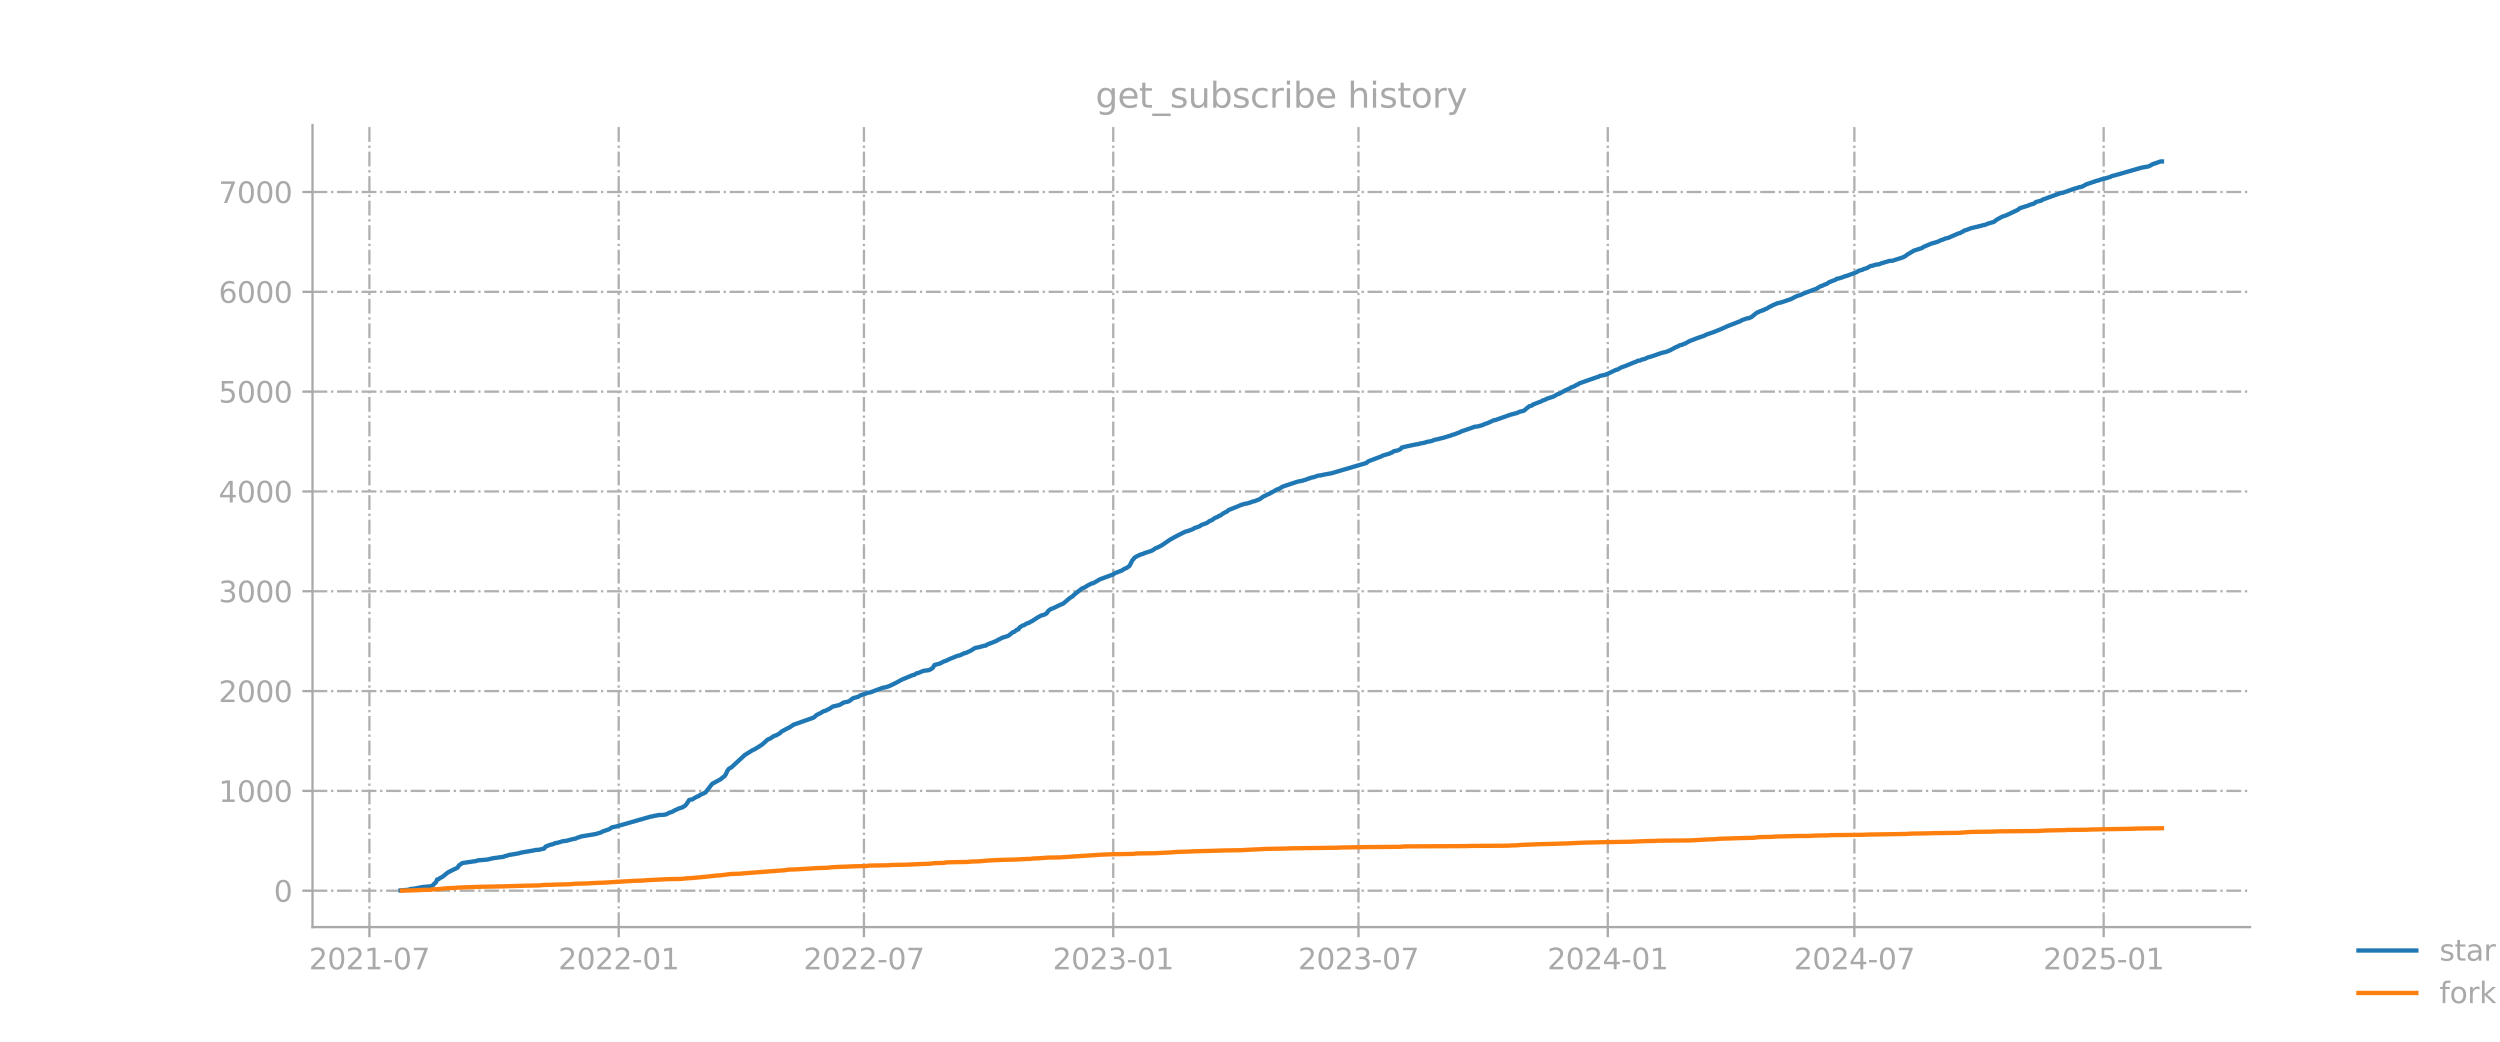 <?xml version="1.0" encoding="utf-8" standalone="no"?>
<!DOCTYPE svg PUBLIC "-//W3C//DTD SVG 1.1//EN"
  "http://www.w3.org/Graphics/SVG/1.1/DTD/svg11.dtd">
<svg xmlns:xlink="http://www.w3.org/1999/xlink" width="864pt" height="360pt" viewBox="0 0 864 360" xmlns="http://www.w3.org/2000/svg" version="1.1">
 <defs>
  <style type="text/css">*{stroke-linejoin: round; stroke-linecap: butt}</style>
 </defs>
 <g id="figure_1">
  <g id="patch_1">
   <path d="M 0 360 
L 864 360 
L 864 0 
L 0 0 
L 0 360 
z
" style="fill: none; opacity: 0"/>
  </g>
  <g id="axes_1">
   <g id="patch_2">
    <path d="M 108 320.4 
L 777.6 320.4 
L 777.6 43.2 
L 108 43.2 
L 108 320.4 
z
" style="fill: none; opacity: 0"/>
   </g>
   <g id="matplotlib.axis_1">
    <g id="xtick_1">
     <g id="line2d_1">
      <path d="M 127.667 320.4 
L 127.667 43.2 
" clip-path="url(#p5bca2ad738)" style="fill: none; stroke-dasharray: 5.12,1.28,0.8,1.28; stroke-dashoffset: 0; stroke: #b0b0b0; stroke-width: 0.8"/>
     </g>
     <g id="line2d_2">
      <defs>
       <path id="m7a0d2637eb" d="M 0 0 
L 0 3.5 
" style="stroke: #a9a9a9; stroke-width: 0.8"/>
      </defs>
      <g>
       <use xlink:href="#m7a0d2637eb" x="127.667" y="320.4" style="fill: #a9a9a9; stroke: #a9a9a9; stroke-width: 0.8"/>
      </g>
     </g>
     <g id="text_1">
      <!-- 2021-07 -->
      <g style="fill: #a9a9a9" transform="translate(106.775 334.998) scale(0.1 -0.1)">
       <defs>
        <path id="DejaVuSans-32" d="M 1228 531 
L 3431 531 
L 3431 0 
L 469 0 
L 469 531 
Q 828 903 1448 1529 
Q 2069 2156 2228 2338 
Q 2531 2678 2651 2914 
Q 2772 3150 2772 3378 
Q 2772 3750 2511 3984 
Q 2250 4219 1831 4219 
Q 1534 4219 1204 4116 
Q 875 4013 500 3803 
L 500 4441 
Q 881 4594 1212 4672 
Q 1544 4750 1819 4750 
Q 2544 4750 2975 4387 
Q 3406 4025 3406 3419 
Q 3406 3131 3298 2873 
Q 3191 2616 2906 2266 
Q 2828 2175 2409 1742 
Q 1991 1309 1228 531 
z
" transform="scale(0.016)"/>
        <path id="DejaVuSans-30" d="M 2034 4250 
Q 1547 4250 1301 3770 
Q 1056 3291 1056 2328 
Q 1056 1369 1301 889 
Q 1547 409 2034 409 
Q 2525 409 2770 889 
Q 3016 1369 3016 2328 
Q 3016 3291 2770 3770 
Q 2525 4250 2034 4250 
z
M 2034 4750 
Q 2819 4750 3233 4129 
Q 3647 3509 3647 2328 
Q 3647 1150 3233 529 
Q 2819 -91 2034 -91 
Q 1250 -91 836 529 
Q 422 1150 422 2328 
Q 422 3509 836 4129 
Q 1250 4750 2034 4750 
z
" transform="scale(0.016)"/>
        <path id="DejaVuSans-31" d="M 794 531 
L 1825 531 
L 1825 4091 
L 703 3866 
L 703 4441 
L 1819 4666 
L 2450 4666 
L 2450 531 
L 3481 531 
L 3481 0 
L 794 0 
L 794 531 
z
" transform="scale(0.016)"/>
        <path id="DejaVuSans-2d" d="M 313 2009 
L 1997 2009 
L 1997 1497 
L 313 1497 
L 313 2009 
z
" transform="scale(0.016)"/>
        <path id="DejaVuSans-37" d="M 525 4666 
L 3525 4666 
L 3525 4397 
L 1831 0 
L 1172 0 
L 2766 4134 
L 525 4134 
L 525 4666 
z
" transform="scale(0.016)"/>
       </defs>
       <use xlink:href="#DejaVuSans-32"/>
       <use xlink:href="#DejaVuSans-30" transform="translate(63.623 0)"/>
       <use xlink:href="#DejaVuSans-32" transform="translate(127.246 0)"/>
       <use xlink:href="#DejaVuSans-31" transform="translate(190.869 0)"/>
       <use xlink:href="#DejaVuSans-2d" transform="translate(254.492 0)"/>
       <use xlink:href="#DejaVuSans-30" transform="translate(290.576 0)"/>
       <use xlink:href="#DejaVuSans-37" transform="translate(354.199 0)"/>
      </g>
     </g>
    </g>
    <g id="xtick_2">
     <g id="line2d_3">
      <path d="M 213.825 320.4 
L 213.825 43.2 
" clip-path="url(#p5bca2ad738)" style="fill: none; stroke-dasharray: 5.12,1.28,0.8,1.28; stroke-dashoffset: 0; stroke: #b0b0b0; stroke-width: 0.8"/>
     </g>
     <g id="line2d_4">
      <g>
       <use xlink:href="#m7a0d2637eb" x="213.825" y="320.4" style="fill: #a9a9a9; stroke: #a9a9a9; stroke-width: 0.8"/>
      </g>
     </g>
     <g id="text_2">
      <!-- 2022-01 -->
      <g style="fill: #a9a9a9" transform="translate(192.933 334.998) scale(0.1 -0.1)">
       <use xlink:href="#DejaVuSans-32"/>
       <use xlink:href="#DejaVuSans-30" transform="translate(63.623 0)"/>
       <use xlink:href="#DejaVuSans-32" transform="translate(127.246 0)"/>
       <use xlink:href="#DejaVuSans-32" transform="translate(190.869 0)"/>
       <use xlink:href="#DejaVuSans-2d" transform="translate(254.492 0)"/>
       <use xlink:href="#DejaVuSans-30" transform="translate(290.576 0)"/>
       <use xlink:href="#DejaVuSans-31" transform="translate(354.199 0)"/>
      </g>
     </g>
    </g>
    <g id="xtick_3">
     <g id="line2d_5">
      <path d="M 298.578 320.4 
L 298.578 43.2 
" clip-path="url(#p5bca2ad738)" style="fill: none; stroke-dasharray: 5.12,1.28,0.8,1.28; stroke-dashoffset: 0; stroke: #b0b0b0; stroke-width: 0.8"/>
     </g>
     <g id="line2d_6">
      <g>
       <use xlink:href="#m7a0d2637eb" x="298.578" y="320.4" style="fill: #a9a9a9; stroke: #a9a9a9; stroke-width: 0.8"/>
      </g>
     </g>
     <g id="text_3">
      <!-- 2022-07 -->
      <g style="fill: #a9a9a9" transform="translate(277.687 334.998) scale(0.1 -0.1)">
       <use xlink:href="#DejaVuSans-32"/>
       <use xlink:href="#DejaVuSans-30" transform="translate(63.623 0)"/>
       <use xlink:href="#DejaVuSans-32" transform="translate(127.246 0)"/>
       <use xlink:href="#DejaVuSans-32" transform="translate(190.869 0)"/>
       <use xlink:href="#DejaVuSans-2d" transform="translate(254.492 0)"/>
       <use xlink:href="#DejaVuSans-30" transform="translate(290.576 0)"/>
       <use xlink:href="#DejaVuSans-37" transform="translate(354.199 0)"/>
      </g>
     </g>
    </g>
    <g id="xtick_4">
     <g id="line2d_7">
      <path d="M 384.737 320.4 
L 384.737 43.2 
" clip-path="url(#p5bca2ad738)" style="fill: none; stroke-dasharray: 5.12,1.28,0.8,1.28; stroke-dashoffset: 0; stroke: #b0b0b0; stroke-width: 0.8"/>
     </g>
     <g id="line2d_8">
      <g>
       <use xlink:href="#m7a0d2637eb" x="384.737" y="320.4" style="fill: #a9a9a9; stroke: #a9a9a9; stroke-width: 0.8"/>
      </g>
     </g>
     <g id="text_4">
      <!-- 2023-01 -->
      <g style="fill: #a9a9a9" transform="translate(363.845 334.998) scale(0.1 -0.1)">
       <defs>
        <path id="DejaVuSans-33" d="M 2597 2516 
Q 3050 2419 3304 2112 
Q 3559 1806 3559 1356 
Q 3559 666 3084 287 
Q 2609 -91 1734 -91 
Q 1441 -91 1130 -33 
Q 819 25 488 141 
L 488 750 
Q 750 597 1062 519 
Q 1375 441 1716 441 
Q 2309 441 2620 675 
Q 2931 909 2931 1356 
Q 2931 1769 2642 2001 
Q 2353 2234 1838 2234 
L 1294 2234 
L 1294 2753 
L 1863 2753 
Q 2328 2753 2575 2939 
Q 2822 3125 2822 3475 
Q 2822 3834 2567 4026 
Q 2313 4219 1838 4219 
Q 1578 4219 1281 4162 
Q 984 4106 628 3988 
L 628 4550 
Q 988 4650 1302 4700 
Q 1616 4750 1894 4750 
Q 2613 4750 3031 4423 
Q 3450 4097 3450 3541 
Q 3450 3153 3228 2886 
Q 3006 2619 2597 2516 
z
" transform="scale(0.016)"/>
       </defs>
       <use xlink:href="#DejaVuSans-32"/>
       <use xlink:href="#DejaVuSans-30" transform="translate(63.623 0)"/>
       <use xlink:href="#DejaVuSans-32" transform="translate(127.246 0)"/>
       <use xlink:href="#DejaVuSans-33" transform="translate(190.869 0)"/>
       <use xlink:href="#DejaVuSans-2d" transform="translate(254.492 0)"/>
       <use xlink:href="#DejaVuSans-30" transform="translate(290.576 0)"/>
       <use xlink:href="#DejaVuSans-31" transform="translate(354.199 0)"/>
      </g>
     </g>
    </g>
    <g id="xtick_5">
     <g id="line2d_9">
      <path d="M 469.49 320.4 
L 469.49 43.2 
" clip-path="url(#p5bca2ad738)" style="fill: none; stroke-dasharray: 5.12,1.28,0.8,1.28; stroke-dashoffset: 0; stroke: #b0b0b0; stroke-width: 0.8"/>
     </g>
     <g id="line2d_10">
      <g>
       <use xlink:href="#m7a0d2637eb" x="469.49" y="320.4" style="fill: #a9a9a9; stroke: #a9a9a9; stroke-width: 0.8"/>
      </g>
     </g>
     <g id="text_5">
      <!-- 2023-07 -->
      <g style="fill: #a9a9a9" transform="translate(448.599 334.998) scale(0.1 -0.1)">
       <use xlink:href="#DejaVuSans-32"/>
       <use xlink:href="#DejaVuSans-30" transform="translate(63.623 0)"/>
       <use xlink:href="#DejaVuSans-32" transform="translate(127.246 0)"/>
       <use xlink:href="#DejaVuSans-33" transform="translate(190.869 0)"/>
       <use xlink:href="#DejaVuSans-2d" transform="translate(254.492 0)"/>
       <use xlink:href="#DejaVuSans-30" transform="translate(290.576 0)"/>
       <use xlink:href="#DejaVuSans-37" transform="translate(354.199 0)"/>
      </g>
     </g>
    </g>
    <g id="xtick_6">
     <g id="line2d_11">
      <path d="M 555.649 320.4 
L 555.649 43.2 
" clip-path="url(#p5bca2ad738)" style="fill: none; stroke-dasharray: 5.12,1.28,0.8,1.28; stroke-dashoffset: 0; stroke: #b0b0b0; stroke-width: 0.8"/>
     </g>
     <g id="line2d_12">
      <g>
       <use xlink:href="#m7a0d2637eb" x="555.649" y="320.4" style="fill: #a9a9a9; stroke: #a9a9a9; stroke-width: 0.8"/>
      </g>
     </g>
     <g id="text_6">
      <!-- 2024-01 -->
      <g style="fill: #a9a9a9" transform="translate(534.757 334.998) scale(0.1 -0.1)">
       <defs>
        <path id="DejaVuSans-34" d="M 2419 4116 
L 825 1625 
L 2419 1625 
L 2419 4116 
z
M 2253 4666 
L 3047 4666 
L 3047 1625 
L 3713 1625 
L 3713 1100 
L 3047 1100 
L 3047 0 
L 2419 0 
L 2419 1100 
L 313 1100 
L 313 1709 
L 2253 4666 
z
" transform="scale(0.016)"/>
       </defs>
       <use xlink:href="#DejaVuSans-32"/>
       <use xlink:href="#DejaVuSans-30" transform="translate(63.623 0)"/>
       <use xlink:href="#DejaVuSans-32" transform="translate(127.246 0)"/>
       <use xlink:href="#DejaVuSans-34" transform="translate(190.869 0)"/>
       <use xlink:href="#DejaVuSans-2d" transform="translate(254.492 0)"/>
       <use xlink:href="#DejaVuSans-30" transform="translate(290.576 0)"/>
       <use xlink:href="#DejaVuSans-31" transform="translate(354.199 0)"/>
      </g>
     </g>
    </g>
    <g id="xtick_7">
     <g id="line2d_13">
      <path d="M 640.87 320.4 
L 640.87 43.2 
" clip-path="url(#p5bca2ad738)" style="fill: none; stroke-dasharray: 5.12,1.28,0.8,1.28; stroke-dashoffset: 0; stroke: #b0b0b0; stroke-width: 0.8"/>
     </g>
     <g id="line2d_14">
      <g>
       <use xlink:href="#m7a0d2637eb" x="640.87" y="320.4" style="fill: #a9a9a9; stroke: #a9a9a9; stroke-width: 0.8"/>
      </g>
     </g>
     <g id="text_7">
      <!-- 2024-07 -->
      <g style="fill: #a9a9a9" transform="translate(619.979 334.998) scale(0.1 -0.1)">
       <use xlink:href="#DejaVuSans-32"/>
       <use xlink:href="#DejaVuSans-30" transform="translate(63.623 0)"/>
       <use xlink:href="#DejaVuSans-32" transform="translate(127.246 0)"/>
       <use xlink:href="#DejaVuSans-34" transform="translate(190.869 0)"/>
       <use xlink:href="#DejaVuSans-2d" transform="translate(254.492 0)"/>
       <use xlink:href="#DejaVuSans-30" transform="translate(290.576 0)"/>
       <use xlink:href="#DejaVuSans-37" transform="translate(354.199 0)"/>
      </g>
     </g>
    </g>
    <g id="xtick_8">
     <g id="line2d_15">
      <path d="M 727.029 320.4 
L 727.029 43.2 
" clip-path="url(#p5bca2ad738)" style="fill: none; stroke-dasharray: 5.12,1.28,0.8,1.28; stroke-dashoffset: 0; stroke: #b0b0b0; stroke-width: 0.8"/>
     </g>
     <g id="line2d_16">
      <g>
       <use xlink:href="#m7a0d2637eb" x="727.029" y="320.4" style="fill: #a9a9a9; stroke: #a9a9a9; stroke-width: 0.8"/>
      </g>
     </g>
     <g id="text_8">
      <!-- 2025-01 -->
      <g style="fill: #a9a9a9" transform="translate(706.137 334.998) scale(0.1 -0.1)">
       <defs>
        <path id="DejaVuSans-35" d="M 691 4666 
L 3169 4666 
L 3169 4134 
L 1269 4134 
L 1269 2991 
Q 1406 3038 1543 3061 
Q 1681 3084 1819 3084 
Q 2600 3084 3056 2656 
Q 3513 2228 3513 1497 
Q 3513 744 3044 326 
Q 2575 -91 1722 -91 
Q 1428 -91 1123 -41 
Q 819 9 494 109 
L 494 744 
Q 775 591 1075 516 
Q 1375 441 1709 441 
Q 2250 441 2565 725 
Q 2881 1009 2881 1497 
Q 2881 1984 2565 2268 
Q 2250 2553 1709 2553 
Q 1456 2553 1204 2497 
Q 953 2441 691 2322 
L 691 4666 
z
" transform="scale(0.016)"/>
       </defs>
       <use xlink:href="#DejaVuSans-32"/>
       <use xlink:href="#DejaVuSans-30" transform="translate(63.623 0)"/>
       <use xlink:href="#DejaVuSans-32" transform="translate(127.246 0)"/>
       <use xlink:href="#DejaVuSans-35" transform="translate(190.869 0)"/>
       <use xlink:href="#DejaVuSans-2d" transform="translate(254.492 0)"/>
       <use xlink:href="#DejaVuSans-30" transform="translate(290.576 0)"/>
       <use xlink:href="#DejaVuSans-31" transform="translate(354.199 0)"/>
      </g>
     </g>
    </g>
   </g>
   <g id="matplotlib.axis_2">
    <g id="ytick_1">
     <g id="line2d_17">
      <path d="M 108 307.834 
L 777.6 307.834 
" clip-path="url(#p5bca2ad738)" style="fill: none; stroke-dasharray: 5.12,1.28,0.8,1.28; stroke-dashoffset: 0; stroke: #b0b0b0; stroke-width: 0.8"/>
     </g>
     <g id="line2d_18">
      <defs>
       <path id="m49771e06cc" d="M 0 0 
L -3.5 0 
" style="stroke: #a9a9a9; stroke-width: 0.8"/>
      </defs>
      <g>
       <use xlink:href="#m49771e06cc" x="108" y="307.834" style="fill: #a9a9a9; stroke: #a9a9a9; stroke-width: 0.8"/>
      </g>
     </g>
     <g id="text_9">
      <!-- 0 -->
      <g style="fill: #a9a9a9" transform="translate(94.638 311.634) scale(0.1 -0.1)">
       <use xlink:href="#DejaVuSans-30"/>
      </g>
     </g>
    </g>
    <g id="ytick_2">
     <g id="line2d_19">
      <path d="M 108 273.338 
L 777.6 273.338 
" clip-path="url(#p5bca2ad738)" style="fill: none; stroke-dasharray: 5.12,1.28,0.8,1.28; stroke-dashoffset: 0; stroke: #b0b0b0; stroke-width: 0.8"/>
     </g>
     <g id="line2d_20">
      <g>
       <use xlink:href="#m49771e06cc" x="108" y="273.338" style="fill: #a9a9a9; stroke: #a9a9a9; stroke-width: 0.8"/>
      </g>
     </g>
     <g id="text_10">
      <!-- 1000 -->
      <g style="fill: #a9a9a9" transform="translate(75.55 277.137) scale(0.1 -0.1)">
       <use xlink:href="#DejaVuSans-31"/>
       <use xlink:href="#DejaVuSans-30" transform="translate(63.623 0)"/>
       <use xlink:href="#DejaVuSans-30" transform="translate(127.246 0)"/>
       <use xlink:href="#DejaVuSans-30" transform="translate(190.869 0)"/>
      </g>
     </g>
    </g>
    <g id="ytick_3">
     <g id="line2d_21">
      <path d="M 108 238.841 
L 777.6 238.841 
" clip-path="url(#p5bca2ad738)" style="fill: none; stroke-dasharray: 5.12,1.28,0.8,1.28; stroke-dashoffset: 0; stroke: #b0b0b0; stroke-width: 0.8"/>
     </g>
     <g id="line2d_22">
      <g>
       <use xlink:href="#m49771e06cc" x="108" y="238.841" style="fill: #a9a9a9; stroke: #a9a9a9; stroke-width: 0.8"/>
      </g>
     </g>
     <g id="text_11">
      <!-- 2000 -->
      <g style="fill: #a9a9a9" transform="translate(75.55 242.64) scale(0.1 -0.1)">
       <use xlink:href="#DejaVuSans-32"/>
       <use xlink:href="#DejaVuSans-30" transform="translate(63.623 0)"/>
       <use xlink:href="#DejaVuSans-30" transform="translate(127.246 0)"/>
       <use xlink:href="#DejaVuSans-30" transform="translate(190.869 0)"/>
      </g>
     </g>
    </g>
    <g id="ytick_4">
     <g id="line2d_23">
      <path d="M 108 204.344 
L 777.6 204.344 
" clip-path="url(#p5bca2ad738)" style="fill: none; stroke-dasharray: 5.12,1.28,0.8,1.28; stroke-dashoffset: 0; stroke: #b0b0b0; stroke-width: 0.8"/>
     </g>
     <g id="line2d_24">
      <g>
       <use xlink:href="#m49771e06cc" x="108" y="204.344" style="fill: #a9a9a9; stroke: #a9a9a9; stroke-width: 0.8"/>
      </g>
     </g>
     <g id="text_12">
      <!-- 3000 -->
      <g style="fill: #a9a9a9" transform="translate(75.55 208.143) scale(0.1 -0.1)">
       <use xlink:href="#DejaVuSans-33"/>
       <use xlink:href="#DejaVuSans-30" transform="translate(63.623 0)"/>
       <use xlink:href="#DejaVuSans-30" transform="translate(127.246 0)"/>
       <use xlink:href="#DejaVuSans-30" transform="translate(190.869 0)"/>
      </g>
     </g>
    </g>
    <g id="ytick_5">
     <g id="line2d_25">
      <path d="M 108 169.847 
L 777.6 169.847 
" clip-path="url(#p5bca2ad738)" style="fill: none; stroke-dasharray: 5.12,1.28,0.8,1.28; stroke-dashoffset: 0; stroke: #b0b0b0; stroke-width: 0.8"/>
     </g>
     <g id="line2d_26">
      <g>
       <use xlink:href="#m49771e06cc" x="108" y="169.847" style="fill: #a9a9a9; stroke: #a9a9a9; stroke-width: 0.8"/>
      </g>
     </g>
     <g id="text_13">
      <!-- 4000 -->
      <g style="fill: #a9a9a9" transform="translate(75.55 173.646) scale(0.1 -0.1)">
       <use xlink:href="#DejaVuSans-34"/>
       <use xlink:href="#DejaVuSans-30" transform="translate(63.623 0)"/>
       <use xlink:href="#DejaVuSans-30" transform="translate(127.246 0)"/>
       <use xlink:href="#DejaVuSans-30" transform="translate(190.869 0)"/>
      </g>
     </g>
    </g>
    <g id="ytick_6">
     <g id="line2d_27">
      <path d="M 108 135.35 
L 777.6 135.35 
" clip-path="url(#p5bca2ad738)" style="fill: none; stroke-dasharray: 5.12,1.28,0.8,1.28; stroke-dashoffset: 0; stroke: #b0b0b0; stroke-width: 0.8"/>
     </g>
     <g id="line2d_28">
      <g>
       <use xlink:href="#m49771e06cc" x="108" y="135.35" style="fill: #a9a9a9; stroke: #a9a9a9; stroke-width: 0.8"/>
      </g>
     </g>
     <g id="text_14">
      <!-- 5000 -->
      <g style="fill: #a9a9a9" transform="translate(75.55 139.149) scale(0.1 -0.1)">
       <use xlink:href="#DejaVuSans-35"/>
       <use xlink:href="#DejaVuSans-30" transform="translate(63.623 0)"/>
       <use xlink:href="#DejaVuSans-30" transform="translate(127.246 0)"/>
       <use xlink:href="#DejaVuSans-30" transform="translate(190.869 0)"/>
      </g>
     </g>
    </g>
    <g id="ytick_7">
     <g id="line2d_29">
      <path d="M 108 100.853 
L 777.6 100.853 
" clip-path="url(#p5bca2ad738)" style="fill: none; stroke-dasharray: 5.12,1.28,0.8,1.28; stroke-dashoffset: 0; stroke: #b0b0b0; stroke-width: 0.8"/>
     </g>
     <g id="line2d_30">
      <g>
       <use xlink:href="#m49771e06cc" x="108" y="100.853" style="fill: #a9a9a9; stroke: #a9a9a9; stroke-width: 0.8"/>
      </g>
     </g>
     <g id="text_15">
      <!-- 6000 -->
      <g style="fill: #a9a9a9" transform="translate(75.55 104.652) scale(0.1 -0.1)">
       <defs>
        <path id="DejaVuSans-36" d="M 2113 2584 
Q 1688 2584 1439 2293 
Q 1191 2003 1191 1497 
Q 1191 994 1439 701 
Q 1688 409 2113 409 
Q 2538 409 2786 701 
Q 3034 994 3034 1497 
Q 3034 2003 2786 2293 
Q 2538 2584 2113 2584 
z
M 3366 4563 
L 3366 3988 
Q 3128 4100 2886 4159 
Q 2644 4219 2406 4219 
Q 1781 4219 1451 3797 
Q 1122 3375 1075 2522 
Q 1259 2794 1537 2939 
Q 1816 3084 2150 3084 
Q 2853 3084 3261 2657 
Q 3669 2231 3669 1497 
Q 3669 778 3244 343 
Q 2819 -91 2113 -91 
Q 1303 -91 875 529 
Q 447 1150 447 2328 
Q 447 3434 972 4092 
Q 1497 4750 2381 4750 
Q 2619 4750 2861 4703 
Q 3103 4656 3366 4563 
z
" transform="scale(0.016)"/>
       </defs>
       <use xlink:href="#DejaVuSans-36"/>
       <use xlink:href="#DejaVuSans-30" transform="translate(63.623 0)"/>
       <use xlink:href="#DejaVuSans-30" transform="translate(127.246 0)"/>
       <use xlink:href="#DejaVuSans-30" transform="translate(190.869 0)"/>
      </g>
     </g>
    </g>
    <g id="ytick_8">
     <g id="line2d_31">
      <path d="M 108 66.356 
L 777.6 66.356 
" clip-path="url(#p5bca2ad738)" style="fill: none; stroke-dasharray: 5.12,1.28,0.8,1.28; stroke-dashoffset: 0; stroke: #b0b0b0; stroke-width: 0.8"/>
     </g>
     <g id="line2d_32">
      <g>
       <use xlink:href="#m49771e06cc" x="108" y="66.356" style="fill: #a9a9a9; stroke: #a9a9a9; stroke-width: 0.8"/>
      </g>
     </g>
     <g id="text_16">
      <!-- 7000 -->
      <g style="fill: #a9a9a9" transform="translate(75.55 70.155) scale(0.1 -0.1)">
       <use xlink:href="#DejaVuSans-37"/>
       <use xlink:href="#DejaVuSans-30" transform="translate(63.623 0)"/>
       <use xlink:href="#DejaVuSans-30" transform="translate(127.246 0)"/>
       <use xlink:href="#DejaVuSans-30" transform="translate(190.869 0)"/>
      </g>
     </g>
    </g>
   </g>
   <g id="line2d_33">
    <path d="M 138.436 307.731 
L 141.246 307.49 
L 141.714 307.283 
L 143.587 307.041 
L 145.46 306.662 
L 146.397 306.524 
L 148.738 306.317 
L 149.674 305.937 
L 150.143 305.316 
L 150.611 305.006 
L 151.079 303.936 
L 151.547 303.867 
L 152.016 303.488 
L 152.952 303.005 
L 154.825 301.487 
L 156.698 300.556 
L 158.103 299.9 
L 158.571 299.141 
L 159.508 298.451 
L 159.976 298.244 
L 164.658 297.554 
L 165.127 297.347 
L 168.404 297.071 
L 170.277 296.623 
L 174.023 296.106 
L 174.492 295.864 
L 174.96 295.795 
L 175.897 295.485 
L 179.174 294.933 
L 180.111 294.657 
L 184.325 293.932 
L 185.262 293.725 
L 186.198 293.691 
L 188.071 293.242 
L 188.539 292.587 
L 189.944 292.035 
L 191.349 291.655 
L 191.817 291.414 
L 192.754 291.241 
L 194.627 290.69 
L 195.563 290.621 
L 196.5 290.379 
L 198.373 289.896 
L 198.841 289.862 
L 199.777 289.413 
L 200.246 289.344 
L 200.714 289.103 
L 205.865 288.24 
L 207.738 287.688 
L 208.206 287.378 
L 210.547 286.584 
L 211.484 285.929 
L 212.888 285.653 
L 225.063 282.169 
L 225.531 282.169 
L 225.999 281.962 
L 226.936 281.858 
L 227.404 281.686 
L 229.277 281.617 
L 230.214 281.444 
L 231.15 280.961 
L 232.555 280.444 
L 233.023 280.133 
L 233.96 279.72 
L 234.428 279.478 
L 235.364 279.168 
L 235.833 279.03 
L 236.769 278.443 
L 237.237 277.926 
L 238.174 276.477 
L 238.642 276.339 
L 239.11 276.339 
L 240.515 275.511 
L 240.983 275.269 
L 241.452 275.166 
L 241.92 274.717 
L 242.857 274.338 
L 243.793 273.89 
L 246.134 270.888 
L 248.944 269.37 
L 249.88 268.611 
L 250.349 268.301 
L 250.817 267.646 
L 251.285 266.576 
L 251.753 265.852 
L 252.222 265.472 
L 252.69 265.265 
L 256.436 261.816 
L 257.372 260.953 
L 260.182 259.194 
L 260.65 259.021 
L 262.055 258.193 
L 263.46 257.262 
L 265.333 255.572 
L 266.269 255.192 
L 267.206 254.537 
L 267.674 254.261 
L 268.142 254.192 
L 269.547 253.398 
L 270.015 252.881 
L 272.356 251.605 
L 272.825 251.432 
L 274.229 250.466 
L 281.253 247.982 
L 282.19 247.12 
L 283.594 246.43 
L 284.531 245.844 
L 285.467 245.568 
L 285.936 245.257 
L 286.404 245.119 
L 287.809 244.188 
L 290.15 243.636 
L 291.555 242.808 
L 292.959 242.497 
L 293.428 242.359 
L 294.832 241.29 
L 296.705 240.772 
L 297.174 240.393 
L 299.983 239.427 
L 300.92 239.255 
L 301.856 238.875 
L 305.134 237.668 
L 306.07 237.53 
L 307.475 237.047 
L 309.817 235.908 
L 311.69 234.874 
L 315.436 233.321 
L 315.904 233.252 
L 316.84 232.666 
L 317.309 232.597 
L 319.182 231.838 
L 321.055 231.596 
L 321.991 231.113 
L 322.459 230.699 
L 322.928 229.837 
L 324.801 229.32 
L 326.205 228.595 
L 327.142 228.285 
L 328.078 227.802 
L 330.888 226.663 
L 331.824 226.456 
L 332.761 225.973 
L 333.229 225.766 
L 333.697 225.697 
L 335.57 224.835 
L 336.975 223.938 
L 338.38 223.662 
L 340.253 223.145 
L 340.721 223.11 
L 341.189 222.731 
L 342.594 222.213 
L 344.467 221.454 
L 344.935 221.109 
L 345.404 220.937 
L 346.34 220.419 
L 348.213 219.833 
L 348.681 219.591 
L 350.086 218.453 
L 350.554 218.349 
L 351.491 217.591 
L 351.959 217.522 
L 352.427 216.763 
L 352.896 216.556 
L 353.364 216.176 
L 353.832 216.107 
L 354.769 215.521 
L 355.705 215.21 
L 356.173 214.865 
L 356.642 214.693 
L 358.515 213.451 
L 359.451 212.933 
L 359.919 212.692 
L 360.856 212.451 
L 361.792 211.933 
L 362.261 211.14 
L 363.197 210.45 
L 363.665 210.346 
L 366.475 209.001 
L 367.411 208.621 
L 368.816 207.448 
L 369.753 206.655 
L 370.689 206.103 
L 371.157 205.586 
L 373.499 203.723 
L 373.967 203.343 
L 374.903 202.998 
L 375.84 202.377 
L 377.245 201.653 
L 377.713 201.584 
L 379.118 200.825 
L 380.054 200.239 
L 384.737 198.514 
L 385.205 198.134 
L 387.078 197.41 
L 387.546 197.272 
L 388.483 196.651 
L 389.419 196.237 
L 390.356 195.582 
L 391.292 193.719 
L 392.229 192.615 
L 393.634 191.89 
L 394.57 191.511 
L 395.038 191.442 
L 395.507 191.166 
L 397.848 190.407 
L 398.316 190.2 
L 399.253 189.545 
L 400.657 188.924 
L 401.594 188.406 
L 404.403 186.474 
L 406.745 185.198 
L 409.554 183.784 
L 410.959 183.37 
L 412.364 182.818 
L 412.832 182.473 
L 413.768 182.197 
L 414.705 181.817 
L 415.173 181.438 
L 417.046 180.782 
L 417.983 180.092 
L 418.919 179.713 
L 419.856 178.989 
L 420.792 178.678 
L 421.26 178.264 
L 421.729 178.195 
L 422.665 177.471 
L 423.602 176.988 
L 424.07 176.781 
L 424.538 176.298 
L 427.816 174.987 
L 428.752 174.573 
L 430.157 174.124 
L 431.094 173.986 
L 431.562 173.779 
L 432.03 173.71 
L 432.967 173.297 
L 433.435 173.262 
L 435.308 172.538 
L 436.713 171.537 
L 437.181 171.365 
L 438.117 170.847 
L 438.586 170.709 
L 441.395 169.122 
L 441.863 169.019 
L 443.268 168.191 
L 444.673 167.708 
L 445.61 167.398 
L 447.483 166.777 
L 448.419 166.466 
L 450.292 166.087 
L 450.76 165.88 
L 451.229 165.811 
L 452.165 165.397 
L 452.633 165.328 
L 453.102 165.086 
L 454.038 164.914 
L 455.443 164.396 
L 456.379 164.293 
L 457.784 163.982 
L 460.125 163.568 
L 472.3 159.981 
L 472.768 159.498 
L 473.705 159.118 
L 477.451 157.704 
L 477.919 157.428 
L 479.324 157.014 
L 480.26 156.772 
L 480.728 156.462 
L 481.197 156.359 
L 481.665 155.945 
L 483.07 155.669 
L 484.006 155.22 
L 484.474 154.668 
L 486.347 154.22 
L 489.625 153.53 
L 490.093 153.53 
L 490.562 153.323 
L 492.435 152.978 
L 492.903 152.771 
L 494.776 152.426 
L 495.712 152.012 
L 496.649 151.839 
L 498.99 151.253 
L 500.863 150.667 
L 501.331 150.563 
L 501.8 150.322 
L 502.736 150.08 
L 503.673 149.701 
L 504.609 149.356 
L 505.077 149.045 
L 506.014 148.769 
L 509.76 147.458 
L 510.697 147.389 
L 512.57 146.837 
L 513.038 146.561 
L 513.974 146.285 
L 516.316 145.216 
L 516.784 145.182 
L 521.935 143.353 
L 524.276 142.732 
L 525.212 142.284 
L 526.617 141.973 
L 528.49 140.421 
L 529.427 140.145 
L 529.895 139.766 
L 532.704 138.696 
L 533.173 138.386 
L 534.109 138.11 
L 534.577 137.799 
L 536.919 137.04 
L 538.323 136.212 
L 538.792 136.109 
L 541.133 134.832 
L 542.538 134.211 
L 543.006 133.867 
L 543.942 133.556 
L 544.879 133.004 
L 545.347 132.832 
L 545.815 132.487 
L 551.903 130.348 
L 552.371 130.244 
L 552.839 129.934 
L 554.712 129.554 
L 555.649 129.175 
L 558.458 127.83 
L 558.926 127.761 
L 560.331 126.967 
L 561.736 126.484 
L 565.014 125.139 
L 565.482 125.001 
L 565.95 124.69 
L 566.887 124.587 
L 567.355 124.276 
L 568.291 124.104 
L 569.228 123.655 
L 569.696 123.448 
L 570.164 123.379 
L 571.101 123.069 
L 574.379 121.931 
L 575.783 121.62 
L 577.188 121.068 
L 579.061 120.033 
L 579.998 119.654 
L 580.466 119.343 
L 581.403 119.136 
L 581.871 118.86 
L 582.339 118.757 
L 583.744 117.963 
L 584.68 117.584 
L 586.553 116.86 
L 588.895 116.066 
L 589.831 115.583 
L 592.172 114.79 
L 594.982 113.651 
L 596.855 112.789 
L 601.537 110.961 
L 602.006 110.65 
L 603.879 109.995 
L 604.347 109.995 
L 605.283 109.581 
L 607.156 108.063 
L 607.625 107.925 
L 608.093 107.614 
L 608.561 107.511 
L 609.029 107.269 
L 609.498 107.2 
L 609.966 106.855 
L 610.434 106.752 
L 611.371 106.166 
L 612.775 105.441 
L 613.712 105.062 
L 614.18 104.82 
L 615.585 104.51 
L 617.926 103.716 
L 618.863 103.406 
L 620.267 102.681 
L 621.204 102.233 
L 622.14 101.991 
L 623.545 101.336 
L 627.759 99.784 
L 629.164 98.921 
L 629.632 98.818 
L 630.569 98.369 
L 631.505 98.024 
L 631.974 97.61 
L 632.91 97.231 
L 634.315 96.713 
L 634.783 96.334 
L 635.251 96.299 
L 636.188 96.023 
L 637.124 95.713 
L 637.593 95.471 
L 638.061 95.402 
L 639.466 94.885 
L 640.87 94.368 
L 641.807 93.988 
L 642.275 93.609 
L 643.68 93.229 
L 644.148 92.953 
L 645.085 92.712 
L 646.49 91.918 
L 646.958 91.884 
L 648.363 91.435 
L 649.299 91.366 
L 650.236 90.987 
L 653.045 90.159 
L 653.982 90.124 
L 657.728 88.917 
L 658.664 88.4 
L 659.132 87.986 
L 660.537 87.158 
L 661.474 86.606 
L 664.283 85.709 
L 664.751 85.329 
L 667.561 84.156 
L 669.434 83.639 
L 670.37 83.225 
L 670.839 82.984 
L 671.775 82.708 
L 672.243 82.432 
L 673.18 82.259 
L 676.926 80.638 
L 677.394 80.569 
L 677.862 80.258 
L 678.331 80.086 
L 678.799 79.672 
L 679.267 79.603 
L 681.14 78.878 
L 683.013 78.43 
L 683.481 78.361 
L 683.95 78.154 
L 684.418 78.12 
L 685.354 77.809 
L 685.823 77.775 
L 687.227 77.223 
L 689.1 76.671 
L 690.037 75.946 
L 691.91 74.911 
L 693.315 74.428 
L 697.061 72.669 
L 697.529 72.428 
L 697.997 71.979 
L 700.807 71.082 
L 701.743 70.703 
L 702.68 70.461 
L 703.148 70.22 
L 703.616 69.806 
L 705.489 69.323 
L 705.957 68.978 
L 712.045 66.77 
L 712.981 66.598 
L 717.196 65.114 
L 718.132 64.873 
L 718.6 64.666 
L 719.069 64.666 
L 720.005 64.286 
L 720.942 63.734 
L 723.283 62.941 
L 724.688 62.458 
L 725.156 62.389 
L 726.092 62.009 
L 727.497 61.699 
L 728.902 61.251 
L 729.37 61.147 
L 729.838 60.837 
L 730.775 60.63 
L 740.14 57.939 
L 742.481 57.525 
L 743.418 57.076 
L 743.886 56.766 
L 746.695 55.8 
L 747.164 55.8 
L 747.164 55.8 
" clip-path="url(#p5bca2ad738)" style="fill: none; stroke: #1f77b4; stroke-width: 1.5; stroke-linecap: square"/>
   </g>
   <g id="line2d_34">
    <path d="M 138.905 307.8 
L 143.119 307.697 
L 146.865 307.524 
L 148.738 307.524 
L 149.206 307.386 
L 151.547 307.283 
L 154.357 306.972 
L 157.166 306.869 
L 158.103 306.765 
L 161.381 306.627 
L 164.658 306.524 
L 167 306.455 
L 173.087 306.351 
L 175.428 306.282 
L 178.706 306.179 
L 181.047 306.11 
L 186.198 306.006 
L 188.071 305.834 
L 189.944 305.799 
L 192.754 305.696 
L 194.627 305.661 
L 196.968 305.592 
L 198.841 305.42 
L 203.055 305.316 
L 203.992 305.247 
L 205.865 305.144 
L 208.674 305.04 
L 210.547 304.937 
L 218.976 304.419 
L 222.253 304.316 
L 223.658 304.178 
L 225.999 304.074 
L 230.682 303.833 
L 235.364 303.764 
L 237.237 303.557 
L 239.11 303.453 
L 244.261 302.97 
L 247.539 302.591 
L 248.944 302.522 
L 252.69 302.039 
L 255.499 301.97 
L 256.904 301.832 
L 258.309 301.729 
L 271.42 300.728 
L 272.356 300.556 
L 275.166 300.452 
L 282.658 300.004 
L 285.936 299.9 
L 287.809 299.693 
L 290.15 299.59 
L 292.959 299.486 
L 295.301 299.383 
L 297.174 299.348 
L 299.515 299.279 
L 300.451 299.141 
L 307.007 299.038 
L 307.943 298.934 
L 313.563 298.831 
L 317.777 298.624 
L 321.055 298.52 
L 322.928 298.313 
L 326.205 298.21 
L 327.142 298.037 
L 329.483 297.968 
L 334.166 297.899 
L 336.039 297.727 
L 337.912 297.692 
L 339.316 297.589 
L 341.189 297.416 
L 345.872 297.175 
L 350.554 297.071 
L 354.769 296.864 
L 356.173 296.83 
L 357.11 296.692 
L 359.451 296.589 
L 360.388 296.52 
L 361.324 296.451 
L 362.261 296.382 
L 366.475 296.313 
L 367.88 296.209 
L 380.523 295.381 
L 382.864 295.278 
L 385.205 295.209 
L 391.761 295.105 
L 392.697 294.967 
L 399.253 294.864 
L 403.935 294.622 
L 404.872 294.588 
L 405.808 294.484 
L 408.149 294.381 
L 410.491 294.312 
L 412.832 294.208 
L 415.173 294.139 
L 419.387 294.036 
L 422.197 293.932 
L 428.752 293.829 
L 433.903 293.553 
L 435.776 293.484 
L 437.181 293.38 
L 443.737 293.277 
L 446.546 293.173 
L 454.975 293.07 
L 456.848 293.035 
L 462.467 292.966 
L 463.403 292.897 
L 469.959 292.794 
L 471.832 292.759 
L 484.006 292.656 
L 485.411 292.518 
L 506.482 292.414 
L 508.823 292.345 
L 520.998 292.276 
L 521.935 292.207 
L 524.276 292.138 
L 525.681 292 
L 528.49 291.897 
L 531.768 291.759 
L 535.982 291.655 
L 538.323 291.586 
L 541.601 291.483 
L 545.347 291.31 
L 547.688 291.207 
L 549.561 291.172 
L 553.776 291.069 
L 555.649 291.034 
L 561.736 290.931 
L 563.609 290.897 
L 565.95 290.793 
L 568.76 290.69 
L 572.037 290.621 
L 572.974 290.552 
L 584.212 290.448 
L 590.299 290.103 
L 592.641 290.034 
L 593.577 289.931 
L 594.514 289.862 
L 598.26 289.758 
L 601.069 289.655 
L 605.752 289.551 
L 608.093 289.31 
L 612.775 289.206 
L 613.712 289.103 
L 618.394 288.999 
L 620.736 288.93 
L 625.886 288.896 
L 626.823 288.792 
L 631.974 288.689 
L 632.91 288.62 
L 643.212 288.516 
L 646.021 288.413 
L 653.045 288.309 
L 654.918 288.275 
L 659.132 288.206 
L 660.069 288.102 
L 666.156 287.999 
L 668.497 287.93 
L 676.926 287.826 
L 678.331 287.723 
L 679.735 287.619 
L 681.14 287.516 
L 688.164 287.412 
L 690.973 287.309 
L 703.616 287.205 
L 707.83 286.998 
L 713.45 286.895 
L 714.386 286.826 
L 721.41 286.757 
L 722.346 286.688 
L 727.497 286.584 
L 729.37 286.55 
L 735.926 286.446 
L 738.735 286.343 
L 747.164 286.239 
L 747.164 286.239 
" clip-path="url(#p5bca2ad738)" style="fill: none; stroke: #ff7f0e; stroke-width: 1.5; stroke-linecap: square"/>
   </g>
   <g id="patch_3">
    <path d="M 108 320.4 
L 108 43.2 
" style="fill: none; stroke: #a9a9a9; stroke-width: 0.8; stroke-linejoin: miter; stroke-linecap: square"/>
   </g>
   <g id="patch_4">
    <path d="M 777.6 320.4 
L 777.6 43.2 
" style="fill: none"/>
   </g>
   <g id="patch_5">
    <path d="M 108 320.4 
L 777.6 320.4 
" style="fill: none; stroke: #a9a9a9; stroke-width: 0.8; stroke-linejoin: miter; stroke-linecap: square"/>
   </g>
   <g id="patch_6">
    <path d="M 108 43.2 
L 777.6 43.2 
" style="fill: none"/>
   </g>
   <g id="text_17">
    <!-- get_subscribe history -->
    <g style="fill: #a9a9a9" transform="translate(378.608 37.2) scale(0.12 -0.12)">
     <defs>
      <path id="DejaVuSans-67" d="M 2906 1791 
Q 2906 2416 2648 2759 
Q 2391 3103 1925 3103 
Q 1463 3103 1205 2759 
Q 947 2416 947 1791 
Q 947 1169 1205 825 
Q 1463 481 1925 481 
Q 2391 481 2648 825 
Q 2906 1169 2906 1791 
z
M 3481 434 
Q 3481 -459 3084 -895 
Q 2688 -1331 1869 -1331 
Q 1566 -1331 1297 -1286 
Q 1028 -1241 775 -1147 
L 775 -588 
Q 1028 -725 1275 -790 
Q 1522 -856 1778 -856 
Q 2344 -856 2625 -561 
Q 2906 -266 2906 331 
L 2906 616 
Q 2728 306 2450 153 
Q 2172 0 1784 0 
Q 1141 0 747 490 
Q 353 981 353 1791 
Q 353 2603 747 3093 
Q 1141 3584 1784 3584 
Q 2172 3584 2450 3431 
Q 2728 3278 2906 2969 
L 2906 3500 
L 3481 3500 
L 3481 434 
z
" transform="scale(0.016)"/>
      <path id="DejaVuSans-65" d="M 3597 1894 
L 3597 1613 
L 953 1613 
Q 991 1019 1311 708 
Q 1631 397 2203 397 
Q 2534 397 2845 478 
Q 3156 559 3463 722 
L 3463 178 
Q 3153 47 2828 -22 
Q 2503 -91 2169 -91 
Q 1331 -91 842 396 
Q 353 884 353 1716 
Q 353 2575 817 3079 
Q 1281 3584 2069 3584 
Q 2775 3584 3186 3129 
Q 3597 2675 3597 1894 
z
M 3022 2063 
Q 3016 2534 2758 2815 
Q 2500 3097 2075 3097 
Q 1594 3097 1305 2825 
Q 1016 2553 972 2059 
L 3022 2063 
z
" transform="scale(0.016)"/>
      <path id="DejaVuSans-74" d="M 1172 4494 
L 1172 3500 
L 2356 3500 
L 2356 3053 
L 1172 3053 
L 1172 1153 
Q 1172 725 1289 603 
Q 1406 481 1766 481 
L 2356 481 
L 2356 0 
L 1766 0 
Q 1100 0 847 248 
Q 594 497 594 1153 
L 594 3053 
L 172 3053 
L 172 3500 
L 594 3500 
L 594 4494 
L 1172 4494 
z
" transform="scale(0.016)"/>
      <path id="DejaVuSans-5f" d="M 3263 -1063 
L 3263 -1509 
L -63 -1509 
L -63 -1063 
L 3263 -1063 
z
" transform="scale(0.016)"/>
      <path id="DejaVuSans-73" d="M 2834 3397 
L 2834 2853 
Q 2591 2978 2328 3040 
Q 2066 3103 1784 3103 
Q 1356 3103 1142 2972 
Q 928 2841 928 2578 
Q 928 2378 1081 2264 
Q 1234 2150 1697 2047 
L 1894 2003 
Q 2506 1872 2764 1633 
Q 3022 1394 3022 966 
Q 3022 478 2636 193 
Q 2250 -91 1575 -91 
Q 1294 -91 989 -36 
Q 684 19 347 128 
L 347 722 
Q 666 556 975 473 
Q 1284 391 1588 391 
Q 1994 391 2212 530 
Q 2431 669 2431 922 
Q 2431 1156 2273 1281 
Q 2116 1406 1581 1522 
L 1381 1569 
Q 847 1681 609 1914 
Q 372 2147 372 2553 
Q 372 3047 722 3315 
Q 1072 3584 1716 3584 
Q 2034 3584 2315 3537 
Q 2597 3491 2834 3397 
z
" transform="scale(0.016)"/>
      <path id="DejaVuSans-75" d="M 544 1381 
L 544 3500 
L 1119 3500 
L 1119 1403 
Q 1119 906 1312 657 
Q 1506 409 1894 409 
Q 2359 409 2629 706 
Q 2900 1003 2900 1516 
L 2900 3500 
L 3475 3500 
L 3475 0 
L 2900 0 
L 2900 538 
Q 2691 219 2414 64 
Q 2138 -91 1772 -91 
Q 1169 -91 856 284 
Q 544 659 544 1381 
z
M 1991 3584 
L 1991 3584 
z
" transform="scale(0.016)"/>
      <path id="DejaVuSans-62" d="M 3116 1747 
Q 3116 2381 2855 2742 
Q 2594 3103 2138 3103 
Q 1681 3103 1420 2742 
Q 1159 2381 1159 1747 
Q 1159 1113 1420 752 
Q 1681 391 2138 391 
Q 2594 391 2855 752 
Q 3116 1113 3116 1747 
z
M 1159 2969 
Q 1341 3281 1617 3432 
Q 1894 3584 2278 3584 
Q 2916 3584 3314 3078 
Q 3713 2572 3713 1747 
Q 3713 922 3314 415 
Q 2916 -91 2278 -91 
Q 1894 -91 1617 61 
Q 1341 213 1159 525 
L 1159 0 
L 581 0 
L 581 4863 
L 1159 4863 
L 1159 2969 
z
" transform="scale(0.016)"/>
      <path id="DejaVuSans-63" d="M 3122 3366 
L 3122 2828 
Q 2878 2963 2633 3030 
Q 2388 3097 2138 3097 
Q 1578 3097 1268 2742 
Q 959 2388 959 1747 
Q 959 1106 1268 751 
Q 1578 397 2138 397 
Q 2388 397 2633 464 
Q 2878 531 3122 666 
L 3122 134 
Q 2881 22 2623 -34 
Q 2366 -91 2075 -91 
Q 1284 -91 818 406 
Q 353 903 353 1747 
Q 353 2603 823 3093 
Q 1294 3584 2113 3584 
Q 2378 3584 2631 3529 
Q 2884 3475 3122 3366 
z
" transform="scale(0.016)"/>
      <path id="DejaVuSans-72" d="M 2631 2963 
Q 2534 3019 2420 3045 
Q 2306 3072 2169 3072 
Q 1681 3072 1420 2755 
Q 1159 2438 1159 1844 
L 1159 0 
L 581 0 
L 581 3500 
L 1159 3500 
L 1159 2956 
Q 1341 3275 1631 3429 
Q 1922 3584 2338 3584 
Q 2397 3584 2469 3576 
Q 2541 3569 2628 3553 
L 2631 2963 
z
" transform="scale(0.016)"/>
      <path id="DejaVuSans-69" d="M 603 3500 
L 1178 3500 
L 1178 0 
L 603 0 
L 603 3500 
z
M 603 4863 
L 1178 4863 
L 1178 4134 
L 603 4134 
L 603 4863 
z
" transform="scale(0.016)"/>
      <path id="DejaVuSans-20" transform="scale(0.016)"/>
      <path id="DejaVuSans-68" d="M 3513 2113 
L 3513 0 
L 2938 0 
L 2938 2094 
Q 2938 2591 2744 2837 
Q 2550 3084 2163 3084 
Q 1697 3084 1428 2787 
Q 1159 2491 1159 1978 
L 1159 0 
L 581 0 
L 581 4863 
L 1159 4863 
L 1159 2956 
Q 1366 3272 1645 3428 
Q 1925 3584 2291 3584 
Q 2894 3584 3203 3211 
Q 3513 2838 3513 2113 
z
" transform="scale(0.016)"/>
      <path id="DejaVuSans-6f" d="M 1959 3097 
Q 1497 3097 1228 2736 
Q 959 2375 959 1747 
Q 959 1119 1226 758 
Q 1494 397 1959 397 
Q 2419 397 2687 759 
Q 2956 1122 2956 1747 
Q 2956 2369 2687 2733 
Q 2419 3097 1959 3097 
z
M 1959 3584 
Q 2709 3584 3137 3096 
Q 3566 2609 3566 1747 
Q 3566 888 3137 398 
Q 2709 -91 1959 -91 
Q 1206 -91 779 398 
Q 353 888 353 1747 
Q 353 2609 779 3096 
Q 1206 3584 1959 3584 
z
" transform="scale(0.016)"/>
      <path id="DejaVuSans-79" d="M 2059 -325 
Q 1816 -950 1584 -1140 
Q 1353 -1331 966 -1331 
L 506 -1331 
L 506 -850 
L 844 -850 
Q 1081 -850 1212 -737 
Q 1344 -625 1503 -206 
L 1606 56 
L 191 3500 
L 800 3500 
L 1894 763 
L 2988 3500 
L 3597 3500 
L 2059 -325 
z
" transform="scale(0.016)"/>
     </defs>
     <use xlink:href="#DejaVuSans-67"/>
     <use xlink:href="#DejaVuSans-65" transform="translate(63.477 0)"/>
     <use xlink:href="#DejaVuSans-74" transform="translate(125 0)"/>
     <use xlink:href="#DejaVuSans-5f" transform="translate(164.209 0)"/>
     <use xlink:href="#DejaVuSans-73" transform="translate(214.209 0)"/>
     <use xlink:href="#DejaVuSans-75" transform="translate(266.309 0)"/>
     <use xlink:href="#DejaVuSans-62" transform="translate(329.688 0)"/>
     <use xlink:href="#DejaVuSans-73" transform="translate(393.164 0)"/>
     <use xlink:href="#DejaVuSans-63" transform="translate(445.264 0)"/>
     <use xlink:href="#DejaVuSans-72" transform="translate(500.244 0)"/>
     <use xlink:href="#DejaVuSans-69" transform="translate(541.357 0)"/>
     <use xlink:href="#DejaVuSans-62" transform="translate(569.141 0)"/>
     <use xlink:href="#DejaVuSans-65" transform="translate(632.617 0)"/>
     <use xlink:href="#DejaVuSans-20" transform="translate(694.141 0)"/>
     <use xlink:href="#DejaVuSans-68" transform="translate(725.928 0)"/>
     <use xlink:href="#DejaVuSans-69" transform="translate(789.307 0)"/>
     <use xlink:href="#DejaVuSans-73" transform="translate(817.09 0)"/>
     <use xlink:href="#DejaVuSans-74" transform="translate(869.189 0)"/>
     <use xlink:href="#DejaVuSans-6f" transform="translate(908.398 0)"/>
     <use xlink:href="#DejaVuSans-72" transform="translate(969.58 0)"/>
     <use xlink:href="#DejaVuSans-79" transform="translate(1010.693 0)"/>
    </g>
   </g>
   <g id="legend_1">
    <g id="line2d_35">
     <path d="M 815.08 328.498 
L 825.08 328.498 
L 835.08 328.498 
" style="fill: none; stroke: #1f77b4; stroke-width: 1.5; stroke-linecap: square"/>
    </g>
    <g id="text_18">
     <!-- star -->
     <g style="fill: #a9a9a9" transform="translate(843.08 331.998) scale(0.1 -0.1)">
      <defs>
       <path id="DejaVuSans-61" d="M 2194 1759 
Q 1497 1759 1228 1600 
Q 959 1441 959 1056 
Q 959 750 1161 570 
Q 1363 391 1709 391 
Q 2188 391 2477 730 
Q 2766 1069 2766 1631 
L 2766 1759 
L 2194 1759 
z
M 3341 1997 
L 3341 0 
L 2766 0 
L 2766 531 
Q 2569 213 2275 61 
Q 1981 -91 1556 -91 
Q 1019 -91 701 211 
Q 384 513 384 1019 
Q 384 1609 779 1909 
Q 1175 2209 1959 2209 
L 2766 2209 
L 2766 2266 
Q 2766 2663 2505 2880 
Q 2244 3097 1772 3097 
Q 1472 3097 1187 3025 
Q 903 2953 641 2809 
L 641 3341 
Q 956 3463 1253 3523 
Q 1550 3584 1831 3584 
Q 2591 3584 2966 3190 
Q 3341 2797 3341 1997 
z
" transform="scale(0.016)"/>
      </defs>
      <use xlink:href="#DejaVuSans-73"/>
      <use xlink:href="#DejaVuSans-74" transform="translate(52.1 0)"/>
      <use xlink:href="#DejaVuSans-61" transform="translate(91.309 0)"/>
      <use xlink:href="#DejaVuSans-72" transform="translate(152.588 0)"/>
     </g>
    </g>
    <g id="line2d_36">
     <path d="M 815.08 343.177 
L 825.08 343.177 
L 835.08 343.177 
" style="fill: none; stroke: #ff7f0e; stroke-width: 1.5; stroke-linecap: square"/>
    </g>
    <g id="text_19">
     <!-- fork -->
     <g style="fill: #a9a9a9" transform="translate(843.08 346.677) scale(0.1 -0.1)">
      <defs>
       <path id="DejaVuSans-66" d="M 2375 4863 
L 2375 4384 
L 1825 4384 
Q 1516 4384 1395 4259 
Q 1275 4134 1275 3809 
L 1275 3500 
L 2222 3500 
L 2222 3053 
L 1275 3053 
L 1275 0 
L 697 0 
L 697 3053 
L 147 3053 
L 147 3500 
L 697 3500 
L 697 3744 
Q 697 4328 969 4595 
Q 1241 4863 1831 4863 
L 2375 4863 
z
" transform="scale(0.016)"/>
       <path id="DejaVuSans-6b" d="M 581 4863 
L 1159 4863 
L 1159 1991 
L 2875 3500 
L 3609 3500 
L 1753 1863 
L 3688 0 
L 2938 0 
L 1159 1709 
L 1159 0 
L 581 0 
L 581 4863 
z
" transform="scale(0.016)"/>
      </defs>
      <use xlink:href="#DejaVuSans-66"/>
      <use xlink:href="#DejaVuSans-6f" transform="translate(35.205 0)"/>
      <use xlink:href="#DejaVuSans-72" transform="translate(96.387 0)"/>
      <use xlink:href="#DejaVuSans-6b" transform="translate(137.5 0)"/>
     </g>
    </g>
   </g>
  </g>
 </g>
 <defs>
  <clipPath id="p5bca2ad738">
   <rect x="108" y="43.2" width="669.6" height="277.2"/>
  </clipPath>
 </defs>
</svg>
